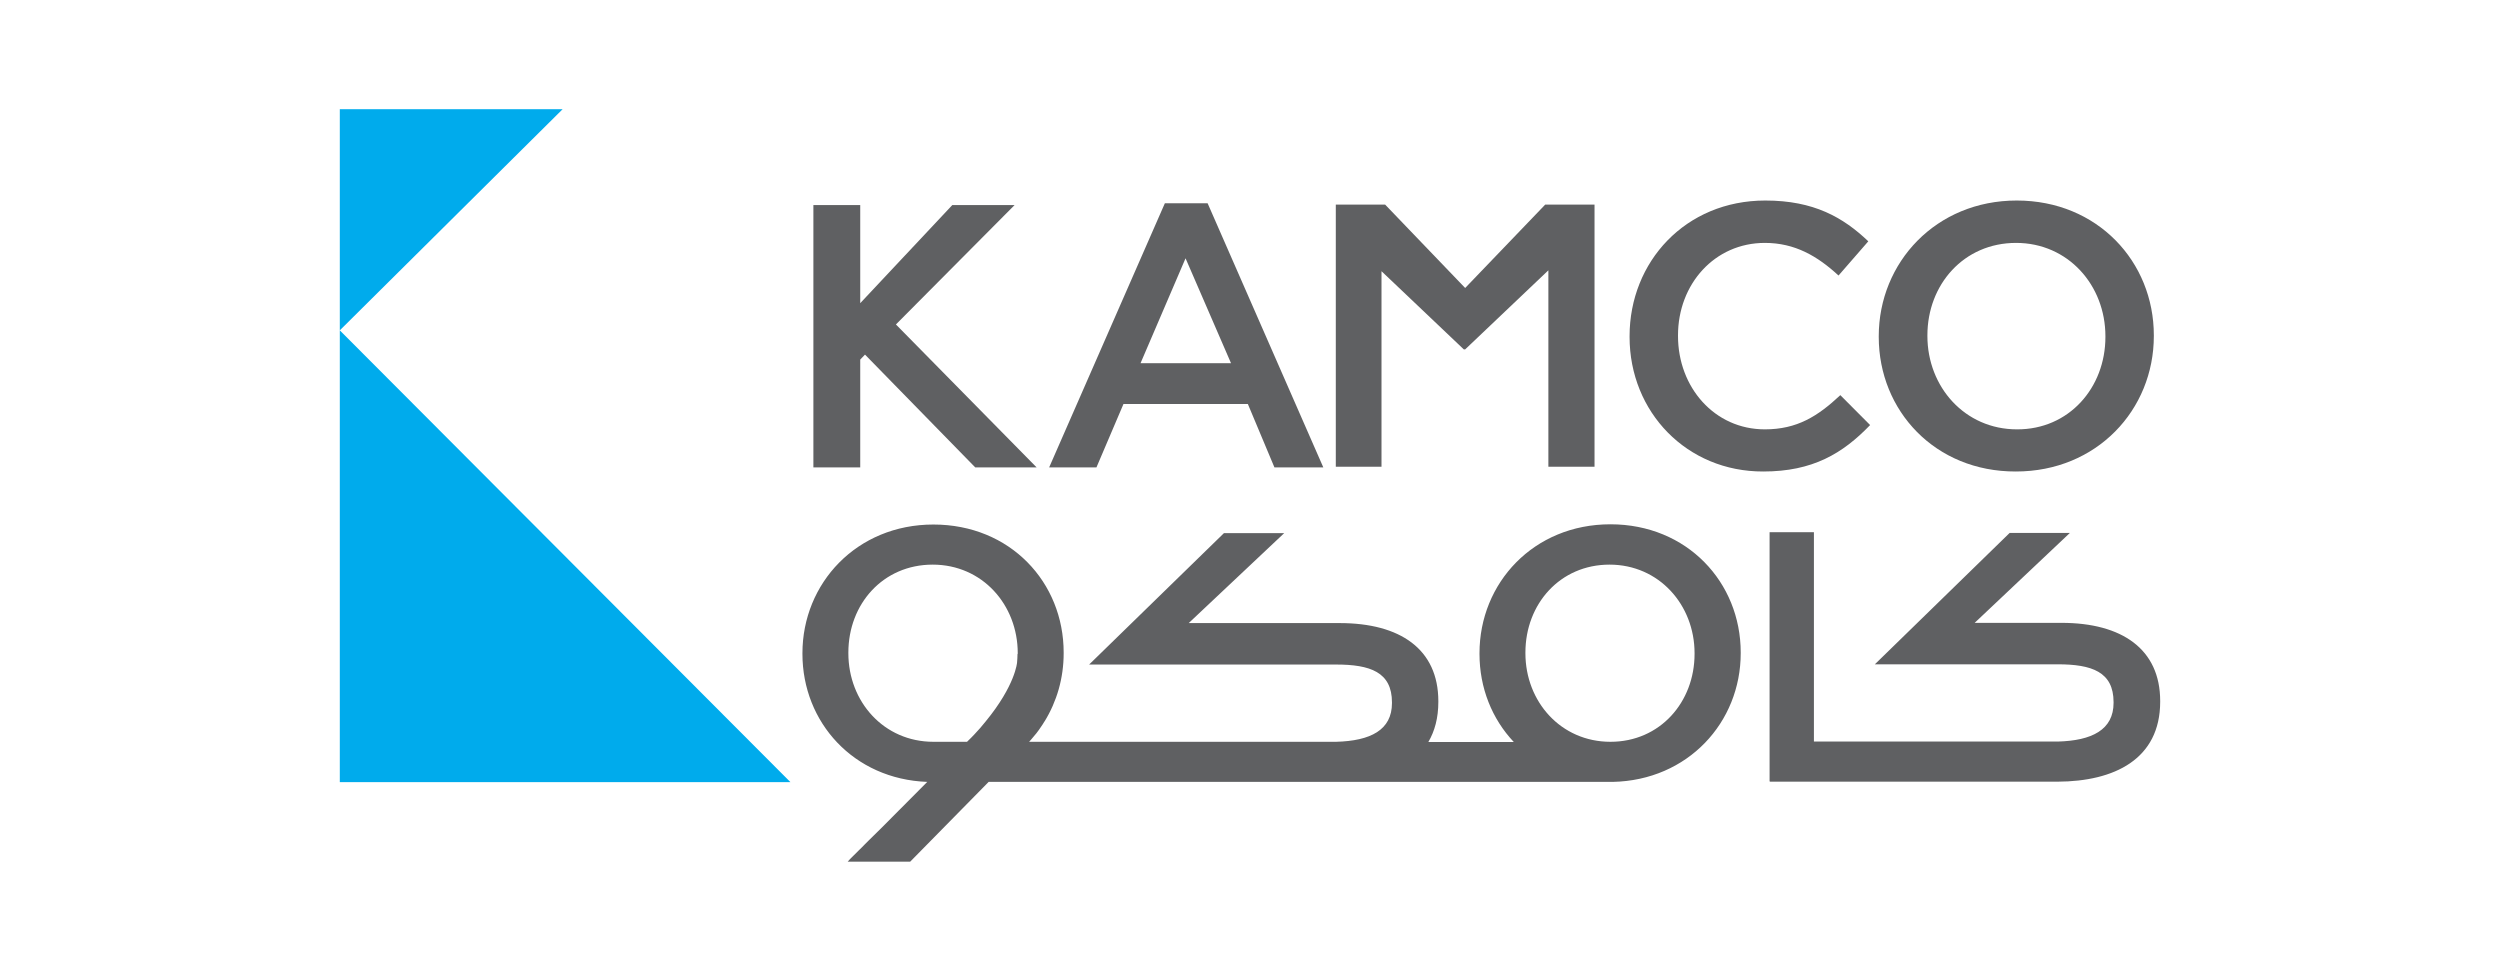 <svg width="206" height="80" viewBox="0 0 206 80" fill="none" xmlns="http://www.w3.org/2000/svg">
<path d="M46.359 9L28 27.221V9H46.359Z" fill="#00ABEC"/>
<path d="M28 27.221L65.13 64.447H28V27.221Z" fill="#00ABEC"/>
<path d="M139.632 53.88C139.632 57.857 136.785 61.124 132.701 61.124C128.617 61.124 125.694 57.82 125.694 53.825V53.769C125.694 49.773 128.542 46.525 132.626 46.525C136.71 46.525 139.632 49.848 139.632 53.825V53.88ZM83.843 53.88C83.843 54.123 83.824 54.347 83.806 54.59C83.806 54.59 83.675 56.457 81.221 59.444C81.071 59.612 80.921 59.799 80.771 59.985C80.471 60.321 80.134 60.695 79.759 61.049L79.684 61.124H76.912C72.828 61.124 69.905 57.82 69.905 53.825V53.769C69.905 49.773 72.753 46.525 76.856 46.525C80.939 46.525 83.862 49.829 83.862 53.825V53.88H83.843ZM132.701 43.202C126.369 43.202 121.91 48.037 121.91 53.825V53.88C121.91 56.681 122.94 59.239 124.739 61.143H117.695C118.22 60.247 118.519 59.164 118.519 57.838V57.782C118.519 53.488 115.372 51.342 110.389 51.342H97.95L105.818 43.93H100.853L89.744 54.758H110.052H110.089C112.899 54.758 114.698 55.374 114.698 57.876V57.932C114.698 60.153 112.937 61.049 110.089 61.124H84.799L84.967 60.937C85.267 60.601 85.548 60.247 85.791 59.873C85.885 59.743 85.979 59.593 86.054 59.462L86.073 59.444C87.084 57.801 87.646 55.878 87.646 53.825V53.769C87.646 47.981 83.244 43.221 76.912 43.221C70.598 43.221 66.121 48.056 66.121 53.825V53.88C66.121 59.519 70.336 64.204 76.406 64.428L74.233 66.613L74.064 66.781C73.127 67.733 72.266 68.592 71.554 69.282L71.273 69.562C71.085 69.768 70.898 69.936 70.73 70.104C70.58 70.253 70.449 70.384 70.336 70.496L70.186 70.645L70.055 70.776L69.868 70.981L69.849 71H75.001L81.427 64.466L81.464 64.428H132.57H132.626H132.682H132.888C139.089 64.298 143.435 59.519 143.435 53.825V53.769C143.435 47.981 139.014 43.202 132.701 43.202ZM169.868 51.323H162.712L170.561 43.911H165.597L154.488 54.739H169.793H169.531H169.55C172.36 54.739 174.158 55.355 174.158 57.857V57.913C174.158 60.135 172.379 61.031 169.55 61.105H149.467V43.855H145.814V64.391H145.852V64.41H169.55C174.215 64.391 177.999 62.562 177.999 57.82V57.764C177.999 53.488 174.851 51.323 169.868 51.323Z" fill="#5F6062"/>
<path d="M85.42 38.516H80.362L71.276 29.219L70.883 29.629V38.516H67.023V16.897H70.883V24.981L78.47 16.897H83.603L73.824 26.736L85.42 38.516Z" fill="#5F6062"/>
<path d="M101.436 29.928L97.689 21.284L93.98 29.928H101.436ZM95.985 16.748H99.507L109.042 38.516H105.014L102.822 33.288H92.575L90.346 38.516H86.449L95.985 16.748Z" fill="#5F6062"/>
<path d="M134.277 27.762V27.706C134.277 21.564 138.886 16.523 145.461 16.523C149.452 16.523 151.868 17.905 153.948 19.884L151.494 22.703C149.751 21.097 147.897 20.015 145.424 20.015C141.284 20.015 138.268 23.412 138.268 27.631V27.688C138.268 31.907 141.265 35.379 145.424 35.379C148.084 35.379 149.789 34.296 151.643 32.56L154.098 35.025C151.831 37.377 149.358 38.852 145.293 38.852C138.998 38.87 134.277 33.96 134.277 27.762Z" fill="#5F6062"/>
<path d="M173.486 27.762V27.706C173.486 23.506 170.414 20.015 166.124 20.015C161.815 20.015 158.818 23.45 158.818 27.631V27.688C158.818 31.869 161.89 35.379 166.199 35.379C170.47 35.398 173.486 31.963 173.486 27.762ZM154.809 27.762V27.706C154.809 21.62 159.529 16.523 166.18 16.523C172.83 16.523 177.476 21.564 177.476 27.631V27.688C177.476 33.774 172.774 38.852 166.105 38.852C159.455 38.87 154.809 33.848 154.809 27.762Z" fill="#5F6062"/>
<path d="M110.07 16.86H114.136L120.73 23.73L127.324 16.86H131.389V38.46H127.586V22.274L120.73 28.789H120.617L113.836 22.348V38.46H110.07V16.86Z" fill="#5F6062"/>
</svg>
